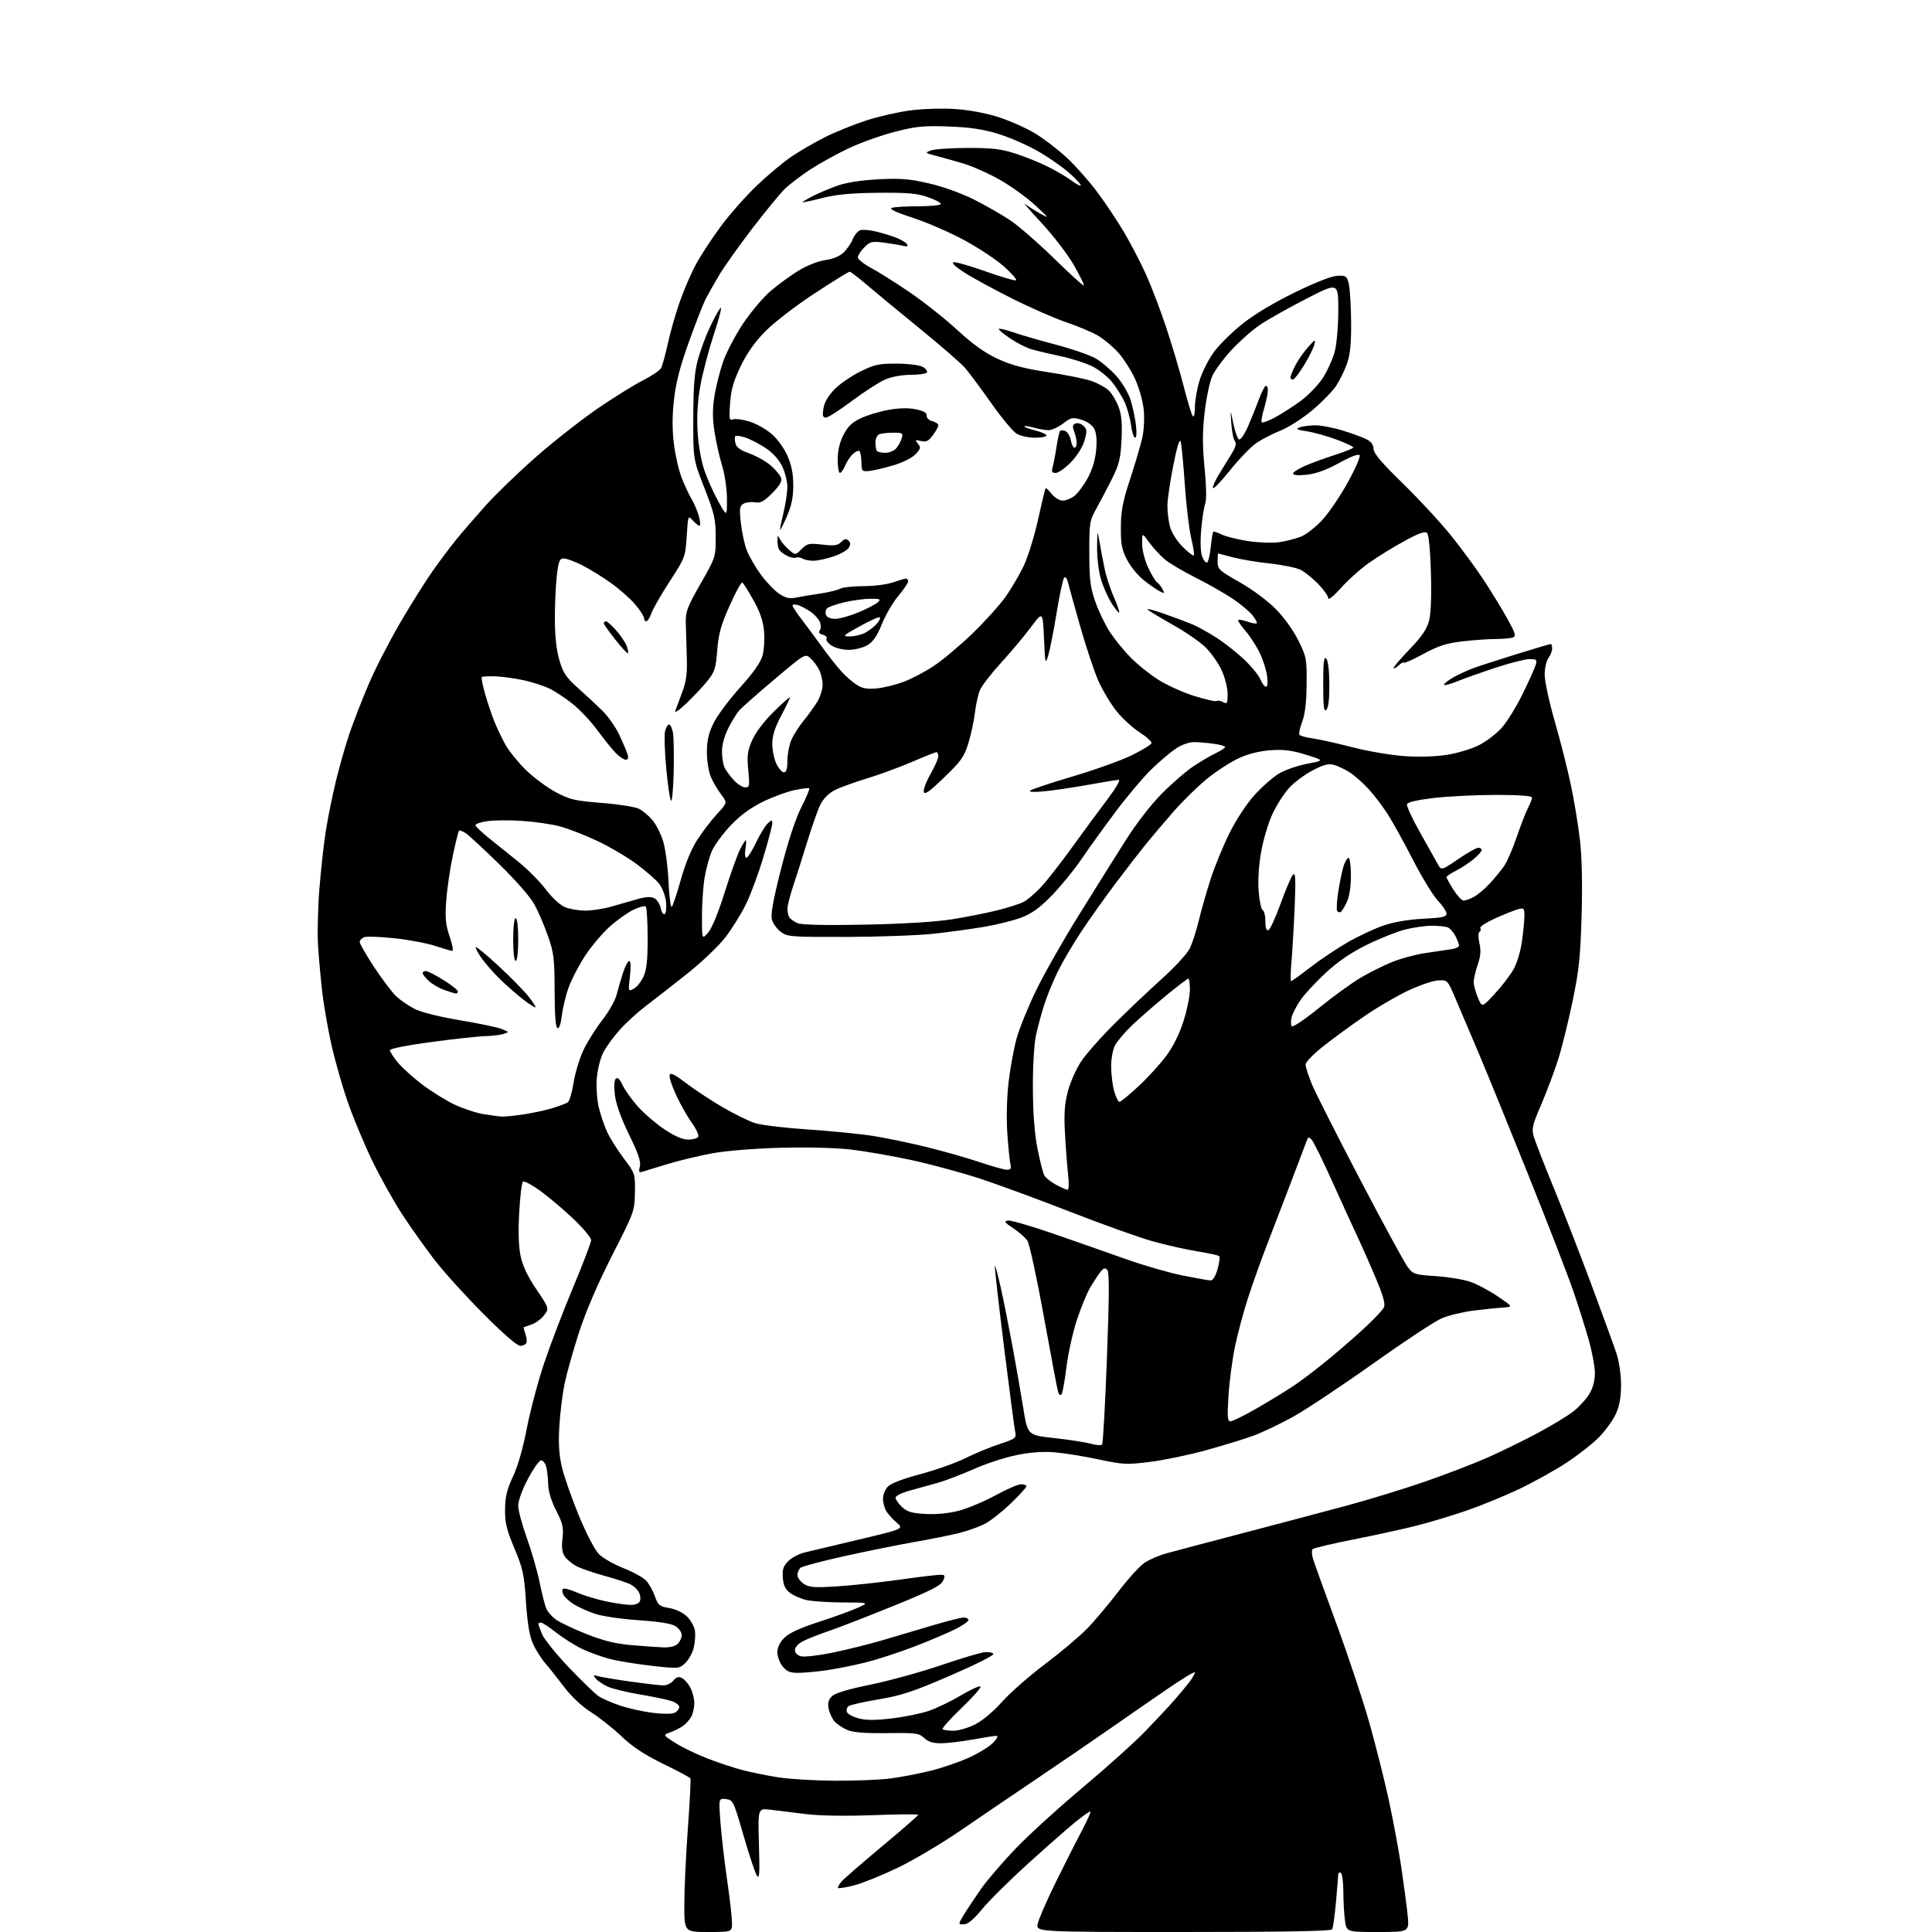 <?xml version="1.0" encoding="UTF-8" standalone="no"?>
<svg 
  version="1.1" 
  xmlns="http://www.w3.org/2000/svg" 
  xmlns:xlink="http://www.w3.org/1999/xlink" 
  xmlns:svg="http://www.w3.org/2000/svg"
  xmlns:rdf="http://www.w3.org/1999/02/22-rdf-syntax-ns#"
  xmlns:cc="http://creativecommons.org/ns#"
  xmlns:dc="http://purl.org/dc/elements/1.1/"
  viewBox="0 0 768 768"
  width="768"
  height="768"
>
<style>svg {background-color: white; }</style>"
<path stroke="none" fill="black" fill-rule="evenodd" d="M281.50,768.00C272.00,768.00 272.00,768.00 272.03,756.75C272.04,750.56 272.69,736.97 273.46,726.54C274.22,716.10 274.67,707.27 274.44,706.90C274.21,706.54 269.33,703.94 263.59,701.14C256.15,697.50 251.42,694.38 247.11,690.27C243.78,687.10 238.35,682.78 235.03,680.68C231.31,678.31 227.21,674.49 224.31,670.68C221.74,667.28 218.30,662.95 216.67,661.05C215.04,659.15 212.85,655.65 211.80,653.27C210.48,650.30 209.63,645.14 209.08,636.72C208.36,625.81 207.87,623.54 204.49,615.50C201.36,608.07 200.71,605.37 200.77,600.00C200.82,594.92 201.51,592.07 203.92,586.95C205.83,582.89 207.93,575.58 209.43,567.76C210.77,560.81 213.87,549.13 216.33,541.81C218.78,534.49 223.99,520.87 227.90,511.55C231.80,502.23 235.00,493.87 235.00,492.97C235.00,492.07 231.96,488.40 228.25,484.83C224.54,481.26 218.61,476.22 215.09,473.63C211.56,471.04 208.31,469.29 207.85,469.75C207.40,470.20 206.74,475.73 206.39,482.03C205.96,489.57 206.15,495.47 206.94,499.27C207.77,503.24 209.73,507.38 213.24,512.56C218.32,520.09 218.32,520.09 216.31,522.80C215.20,524.28 212.99,525.93 211.40,526.46C209.80,526.99 208.37,527.49 208.22,527.57C208.07,527.65 208.34,528.80 208.83,530.11C209.31,531.43 209.51,533.06 209.27,533.75C209.03,534.44 207.93,535.00 206.82,535.00C205.58,535.00 199.99,530.15 192.13,522.25C185.15,515.24 176.49,505.68 172.87,501.00C169.25,496.32 163.49,488.23 160.06,483.00C156.63,477.77 151.21,468.10 148.01,461.50C144.81,454.90 140.40,444.31 138.20,437.96C136.00,431.62 133.06,421.27 131.67,414.96C130.28,408.66 128.68,399.45 128.11,394.50C127.54,389.55 126.80,381.45 126.46,376.50C126.12,371.55 126.34,361.20 126.95,353.50C127.56,345.80 128.73,335.23 129.56,330.00C130.40,324.77 132.23,315.77 133.65,310.00C135.07,304.23 137.45,295.90 138.95,291.50C140.45,287.10 143.80,278.48 146.40,272.33C148.99,266.19 154.69,255.06 159.05,247.60C163.41,240.14 169.30,230.76 172.14,226.77C174.97,222.77 179.12,217.25 181.35,214.50C183.59,211.75 188.81,205.70 192.96,201.06C197.11,196.42 206.31,187.55 213.41,181.34C220.51,175.14 231.54,166.50 237.91,162.16C244.29,157.81 252.30,152.85 255.71,151.13C259.13,149.41 262.33,147.22 262.83,146.25C263.33,145.29 264.53,140.90 265.49,136.50C266.45,132.10 268.57,124.67 270.20,120.00C271.83,115.33 274.75,108.58 276.69,105.00C278.62,101.42 283.09,94.62 286.61,89.88C290.13,85.13 296.53,77.89 300.83,73.78C305.13,69.67 311.32,64.50 314.58,62.29C317.83,60.08 323.81,56.61 327.85,54.58C331.89,52.54 339.18,49.58 344.06,47.98C348.93,46.39 356.88,44.56 361.71,43.91C366.61,43.26 374.51,43.00 379.58,43.33C384.96,43.68 391.88,44.95 396.58,46.44C400.93,47.82 407.40,50.65 410.94,52.72C414.48,54.80 420.29,59.20 423.86,62.50C427.42,65.80 432.99,72.06 436.23,76.42C439.47,80.77 444.27,87.97 446.89,92.42C449.52,96.86 453.40,104.33 455.51,109.00C457.63,113.67 461.24,123.14 463.54,130.04C465.84,136.93 468.99,147.51 470.52,153.54C472.06,159.57 473.70,164.93 474.16,165.45C474.63,165.98 475.00,164.37 475.00,161.79C475.00,159.25 475.85,154.46 476.88,151.14C477.91,147.81 480.47,142.76 482.56,139.91C484.66,137.06 489.77,132.02 493.93,128.70C498.64,124.95 506.54,120.22 514.82,116.19C523.09,112.17 529.51,109.67 531.76,109.61C535.11,109.51 535.44,109.76 536.19,113.00C536.64,114.92 537.04,121.67 537.09,128.00C537.16,136.39 536.73,140.83 535.50,144.42C534.57,147.12 532.62,151.12 531.18,153.31C529.73,155.50 525.46,159.89 521.68,163.06C517.91,166.24 512.27,169.86 509.16,171.10C506.05,172.34 501.70,174.57 499.50,176.06C497.30,177.56 492.58,182.43 489.00,186.90C485.43,191.36 482.35,194.56 482.17,194.00C481.98,193.43 483.10,190.91 484.66,188.40C486.22,185.88 488.49,182.19 489.69,180.19C491.22,177.66 491.58,176.20 490.88,175.35C490.32,174.68 489.69,171.52 489.46,168.32C489.05,162.50 489.05,162.50 490.28,168.42C490.95,171.68 491.99,174.50 492.60,174.70C493.20,174.90 494.82,172.46 496.20,169.28C497.58,166.10 499.48,161.37 500.43,158.76C501.38,156.15 502.57,153.76 503.08,153.45C503.59,153.14 504.00,153.92 503.99,155.19C503.98,156.46 503.31,159.71 502.49,162.41C501.67,165.12 501.25,167.58 501.55,167.88C501.86,168.19 504.21,167.33 506.78,165.97C509.34,164.61 513.95,161.65 517.02,159.40C520.09,157.14 524.08,153.00 525.88,150.19C527.69,147.37 529.80,142.69 530.57,139.79C531.37,136.77 531.98,129.73 531.99,123.36C532.00,112.22 532.00,112.22 519.25,118.78C512.24,122.38 504.00,127.01 500.95,129.07C497.89,131.12 492.76,135.65 489.54,139.13C486.32,142.61 482.86,147.32 481.85,149.60C480.85,151.87 479.50,158.36 478.85,164.00C477.97,171.79 477.97,177.10 478.84,186.06C479.57,193.45 479.66,198.78 479.08,200.29C478.58,201.61 477.86,206.25 477.49,210.60C477.07,215.54 477.23,219.55 477.91,221.31C478.51,222.86 479.38,223.88 479.86,223.59C480.33,223.30 480.98,220.52 481.30,217.42C481.62,214.33 482.06,211.61 482.28,211.39C482.50,211.17 483.99,211.65 485.60,212.45C487.21,213.25 491.86,214.43 495.94,215.06C500.02,215.69 505.57,215.92 508.28,215.56C510.98,215.20 514.95,214.20 517.10,213.34C519.24,212.49 523.13,209.44 525.75,206.57C528.36,203.69 532.89,197.00 535.82,191.68C538.74,186.37 540.84,181.55 540.48,180.97C540.07,180.31 537.03,181.45 532.31,184.04C527.16,186.86 523.09,188.34 519.40,188.72C516.04,189.07 514.00,188.90 514.00,188.26C514.00,187.70 516.21,186.30 518.91,185.13C521.61,183.97 527.00,182.00 530.89,180.76C534.78,179.52 537.97,178.21 537.98,177.87C537.99,177.52 534.93,176.09 531.18,174.70C527.43,173.31 522.15,171.84 519.44,171.44C515.61,170.87 514.96,170.52 516.50,169.92C517.60,169.49 520.37,169.11 522.64,169.07C524.92,169.03 529.87,169.95 533.64,171.11C537.42,172.27 541.74,173.86 543.25,174.64C545.09,175.58 546.00,176.84 546.00,178.44C546.00,180.17 549.20,183.94 557.64,192.16C564.04,198.40 572.74,207.82 576.97,213.09C581.20,218.36 587.13,226.46 590.15,231.09C593.17,235.72 597.29,242.49 599.31,246.15C602.40,251.74 602.73,252.89 601.41,253.40C600.54,253.73 597.51,254.00 594.67,254.01C591.83,254.01 585.88,254.43 581.45,254.94C574.97,255.69 571.90,256.67 565.70,260.02C561.47,262.30 558.00,263.84 558.00,263.43C558.00,263.02 557.10,263.50 556.00,264.50C554.90,265.50 554.00,265.94 554.00,265.49C554.00,265.03 556.88,261.67 560.41,258.02C565.06,253.21 567.15,250.16 568.02,246.94C568.81,244.04 569.08,237.37 568.81,227.75C568.56,218.79 567.96,212.56 567.28,211.88C566.46,211.06 564.09,211.90 558.33,215.04C554.03,217.39 547.73,221.25 544.35,223.64C540.96,226.02 535.90,230.54 533.10,233.68C530.20,236.93 528.00,238.72 528.00,237.82C528.00,236.95 526.22,234.41 524.05,232.17C521.88,229.94 518.75,227.41 517.10,226.55C515.44,225.69 509.91,224.55 504.79,224.00C499.68,223.46 493.02,222.34 490.00,221.52C486.98,220.70 484.39,220.02 484.25,220.01C484.11,220.01 484.01,221.46 484.03,223.25C484.05,226.28 484.64,226.83 492.78,231.44C497.83,234.30 503.88,238.79 507.15,242.11C510.47,245.48 514.18,250.66 516.15,254.65C519.34,261.13 519.50,261.97 519.40,271.98C519.34,279.10 518.77,283.91 517.66,286.86C516.75,289.25 516.25,291.59 516.53,292.05C516.81,292.51 519.17,293.17 521.77,293.52C524.37,293.88 531.45,295.45 537.50,297.02C543.55,298.58 552.77,300.17 558.00,300.55C563.76,300.97 570.45,300.78 575.00,300.09C579.12,299.46 584.91,297.73 587.86,296.25C590.80,294.77 594.94,291.60 597.05,289.21C599.16,286.81 602.90,280.72 605.36,275.67C607.83,270.63 610.13,265.49 610.49,264.25C611.06,262.26 610.77,262.00 608.04,262.00C606.34,262.00 600.34,263.51 594.72,265.36C589.10,267.21 582.14,269.68 579.25,270.85C576.36,272.02 574.00,272.61 574.00,272.17C574.00,271.73 575.76,270.38 577.91,269.17C580.05,267.97 583.77,266.28 586.16,265.42C588.55,264.56 596.22,262.09 603.20,259.93C610.19,257.77 616.15,256.00 616.45,256.00C616.75,256.00 617.00,256.81 617.00,257.81C617.00,258.80 616.34,260.49 615.53,261.56C614.72,262.63 614.05,265.58 614.03,268.13C614.01,270.68 615.80,279.00 618.01,286.63C620.21,294.26 623.11,305.68 624.44,312.00C625.77,318.32 627.40,328.21 628.06,333.97C628.83,340.64 629.06,351.54 628.71,363.97C628.24,380.42 627.67,385.80 625.11,398.09C623.43,406.12 620.87,416.47 619.41,421.09C617.95,425.72 614.94,433.74 612.72,438.92C609.10,447.36 608.79,448.71 609.73,451.92C610.31,453.89 613.92,463.15 617.76,472.50C621.60,481.85 628.34,499.18 632.74,511.00C637.14,522.83 641.56,534.98 642.57,538.00C643.63,541.22 644.39,546.40 644.39,550.50C644.39,555.39 643.77,558.86 642.35,562.00C641.24,564.48 638.24,568.64 635.70,571.24C633.16,573.85 627.24,578.49 622.55,581.55C617.86,584.61 609.40,589.31 603.76,591.98C598.12,594.66 588.81,598.47 583.08,600.45C577.35,602.43 568.35,605.14 563.08,606.48C557.81,607.81 546.54,610.28 538.04,611.96C529.54,613.64 522.23,615.37 521.80,615.80C521.37,616.23 521.42,617.91 521.91,619.54C522.40,621.17 526.67,633.04 531.41,645.93C536.14,658.81 542.04,676.59 544.51,685.43C546.98,694.27 550.38,707.80 552.06,715.50C553.74,723.20 555.95,735.12 556.99,742.00C558.02,748.88 559.18,757.54 559.55,761.25C560.23,768.00 560.23,768.00 547.75,768.00C535.27,768.00 535.27,768.00 534.64,763.36C534.29,760.81 534.00,755.66 534.00,751.92C534.00,748.18 533.55,744.84 533.00,744.50C532.45,744.16 531.98,744.47 531.96,745.19C531.94,745.91 531.54,750.86 531.06,756.19C530.59,761.51 529.90,766.35 529.54,766.94C529.09,767.67 510.64,768.00 470.36,768.00C411.84,768.00 411.84,768.00 412.50,764.75C412.86,762.96 416.03,755.65 419.55,748.50C423.06,741.35 427.72,732.14 429.91,728.02C432.09,723.91 433.69,720.36 433.47,720.13C433.24,719.90 430.45,721.85 427.27,724.45C424.10,727.05 415.65,734.48 408.50,740.96C401.35,747.43 393.25,755.47 390.50,758.81C387.06,763.00 384.77,764.91 383.17,764.95C380.84,765.00 380.84,765.00 383.08,761.25C384.32,759.19 387.38,754.58 389.88,751.00C392.38,747.42 398.72,740.05 403.96,734.60C409.21,729.16 421.15,718.30 430.50,710.47C439.85,702.64 450.93,692.69 455.11,688.36C459.30,684.04 464.50,678.48 466.67,676.00C468.84,673.52 471.60,670.20 472.81,668.62C474.01,667.03 475.00,665.32 475.00,664.81C475.00,664.31 470.16,667.21 464.25,671.26C458.34,675.30 448.10,682.38 441.50,686.99C434.90,691.60 421.85,700.52 412.50,706.83C403.15,713.13 389.34,722.51 381.80,727.68C374.27,732.84 363.02,739.51 356.80,742.49C350.59,745.47 342.83,748.60 339.57,749.45C336.32,750.29 333.43,750.76 333.16,750.50C332.90,750.23 333.54,749.05 334.59,747.87C335.64,746.69 342.91,740.38 350.75,733.85C358.59,727.31 365.00,721.72 365.00,721.42C365.00,721.12 357.01,721.17 347.25,721.55C336.32,721.96 326.04,721.81 320.50,721.14C315.55,720.55 309.20,719.77 306.38,719.41C301.26,718.75 301.26,718.75 301.69,733.13C302.04,745.02 301.89,747.15 300.84,745.50C300.14,744.40 297.75,737.20 295.52,729.50C291.59,715.91 291.39,715.49 288.58,715.17C285.69,714.84 285.69,714.84 286.37,724.17C286.74,729.30 287.92,739.58 289.00,747.00C290.08,754.42 290.97,762.19 290.98,764.25C291.00,768.00 291.00,768.00 281.50,768.00zM332.00,707.87C339.98,707.91 349.88,707.50 354.00,706.97C358.12,706.43 365.32,705.05 370.00,703.89C374.68,702.73 381.65,700.32 385.50,698.54C389.35,696.75 393.59,694.10 394.92,692.64C396.57,690.85 396.89,690.01 395.92,690.03C395.14,690.05 390.90,690.72 386.50,691.52C382.10,692.31 376.50,692.97 374.06,692.98C370.91,692.99 368.98,692.39 367.38,690.89C365.32,688.95 364.10,688.79 352.65,688.94C343.84,689.05 339.19,688.68 336.84,687.69C335.00,686.91 332.72,685.40 331.76,684.32C330.81,683.25 329.75,680.98 329.41,679.29C328.95,677.02 329.29,675.71 330.68,674.32C331.95,673.05 336.96,671.53 346.04,669.67C353.44,668.15 366.02,664.68 374.00,661.97C381.98,659.25 389.85,656.91 391.50,656.76C393.15,656.62 394.67,656.95 394.88,657.50C395.10,658.05 387.36,661.92 377.69,666.10C363.04,672.44 358.31,674.01 349.30,675.51C343.36,676.51 337.96,677.73 337.31,678.23C336.65,678.73 336.36,679.78 336.66,680.56C336.96,681.34 339.04,682.47 341.29,683.08C344.24,683.87 347.91,683.88 354.49,683.10C359.50,682.51 366.15,681.15 369.27,680.08C372.38,679.01 378.11,676.24 382.00,673.93C385.88,671.62 389.37,670.04 389.75,670.42C390.13,670.80 386.76,674.63 382.26,678.93C377.76,683.23 374.37,687.03 374.71,687.38C375.05,687.72 376.97,688.00 378.97,688.00C380.97,688.00 384.83,686.88 387.55,685.52C390.51,684.04 394.85,680.40 398.34,676.49C401.55,672.89 409.20,666.17 415.34,661.56C421.48,656.95 428.96,650.66 431.96,647.59C434.97,644.52 440.59,637.86 444.46,632.79C448.33,627.72 453.05,622.53 454.94,621.26C456.83,619.99 460.65,618.32 463.44,617.55C466.22,616.78 479.98,613.13 494.00,609.46C508.02,605.78 526.70,600.83 535.50,598.46C544.30,596.08 558.25,591.81 566.50,588.95C574.75,586.09 585.99,581.77 591.47,579.34C596.95,576.91 605.97,572.49 611.51,569.52C617.05,566.55 623.36,562.71 625.54,560.98C627.72,559.26 630.51,556.20 631.74,554.17C633.22,551.77 633.99,548.90 633.99,545.86C634.00,543.31 632.86,537.24 631.47,532.36C630.08,527.49 627.32,518.77 625.34,513.00C623.37,507.23 615.34,486.52 607.51,467.00C599.68,447.48 590.78,425.65 587.74,418.50C584.70,411.35 580.68,401.90 578.81,397.50C575.42,389.50 575.42,389.50 571.66,389.73C569.59,389.85 564.21,391.69 559.70,393.82C555.19,395.95 547.53,400.41 542.69,403.73C537.84,407.04 530.53,412.38 526.44,415.58C522.03,419.04 519.00,422.15 519.00,423.23C519.00,424.24 520.18,427.85 521.61,431.26C523.05,434.68 531.65,451.65 540.72,468.98C549.79,486.32 558.26,501.89 559.54,503.60C561.76,506.55 562.28,506.72 570.68,507.27C575.53,507.59 581.70,508.59 584.39,509.51C587.08,510.42 592.03,513.05 595.39,515.34C601.50,519.50 601.50,519.50 597.50,519.76C595.30,519.90 590.00,520.45 585.73,520.99C581.45,521.52 575.74,522.92 573.03,524.08C570.32,525.25 558.07,533.34 545.80,542.06C533.54,550.78 519.29,560.25 514.15,563.12C509.01,565.98 501.81,569.41 498.15,570.74C494.49,572.08 486.00,574.68 479.28,576.53C472.55,578.38 462.58,580.45 457.12,581.13C447.90,582.28 446.42,582.21 436.71,580.14C430.95,578.91 423.12,577.64 419.31,577.32C414.65,576.93 409.66,577.29 404.07,578.43C399.50,579.35 391.88,581.84 387.13,583.96C382.38,586.08 376.02,588.52 373.00,589.38C369.98,590.25 364.91,591.66 361.75,592.51C358.50,593.38 356.00,594.62 356.00,595.35C356.00,596.07 357.15,597.73 358.55,599.05C360.60,600.97 362.42,601.52 367.87,601.82C372.09,602.06 377.06,601.59 381.03,600.57C384.54,599.67 391.11,596.92 395.61,594.47C400.12,592.01 404.75,590.00 405.90,590.00C407.06,590.00 408.00,590.38 408.00,590.84C408.00,591.30 405.18,594.39 401.73,597.70C398.28,601.02 393.64,604.65 391.42,605.79C389.20,606.92 384.71,608.53 381.44,609.36C378.17,610.19 370.10,611.81 363.50,612.97C356.90,614.13 344.30,616.67 335.50,618.63C326.70,620.58 318.94,622.64 318.25,623.21C317.56,623.78 317.00,625.08 317.00,626.10C317.00,627.12 318.15,628.70 319.54,629.62C321.71,631.04 323.71,631.19 332.79,630.60C338.68,630.23 349.79,629.04 357.47,627.96C365.16,626.88 372.46,626.00 373.70,626.00C375.72,626.00 375.84,626.25 374.86,628.41C373.99,630.32 369.89,632.39 355.13,638.39C344.88,642.55 333.32,647.04 329.44,648.35C325.56,649.67 320.95,651.49 319.19,652.40C317.33,653.36 316.00,654.83 316.00,655.92C316.00,657.07 316.95,658.02 318.48,658.41C319.85,658.75 325.59,658.07 331.23,656.90C336.88,655.74 345.89,653.48 351.25,651.89C356.61,650.30 365.56,647.65 371.13,646.00C376.70,644.35 382.10,643.00 383.13,643.00C384.16,643.00 385.00,643.44 385.00,643.98C385.00,644.52 382.67,646.15 379.82,647.59C376.98,649.03 369.66,652.14 363.57,654.49C357.48,656.84 348.68,659.71 344.00,660.86C339.32,662.02 332.35,663.42 328.50,663.97C324.65,664.51 319.62,664.97 317.32,664.98C313.99,665.00 312.73,664.47 311.07,662.37C309.93,660.92 309.00,658.41 309.00,656.79C309.00,654.90 310.00,652.85 311.78,651.06C313.69,649.16 318.03,647.15 325.53,644.72C331.57,642.76 338.52,640.24 341.00,639.10C345.50,637.04 345.50,637.04 335.00,637.00C329.23,636.97 322.73,636.54 320.58,636.04C318.42,635.54 315.49,634.27 314.08,633.22C312.16,631.79 311.42,630.23 311.19,627.16C310.95,623.86 311.38,622.53 313.33,620.58C314.67,619.24 317.51,617.71 319.64,617.18C321.76,616.66 331.57,614.32 341.44,611.99C359.37,607.75 359.37,607.75 356.29,605.13C354.59,603.68 352.71,601.52 352.10,600.32C351.50,599.11 351.00,597.03 351.00,595.68C351.00,594.33 351.79,592.28 352.75,591.14C353.92,589.75 358.25,588.05 365.78,586.02C371.99,584.36 380.09,581.48 383.78,579.64C387.48,577.79 393.56,575.27 397.31,574.04C403.77,571.91 404.09,571.66 403.55,569.15C403.24,567.69 401.22,552.33 399.06,535.01C396.90,517.70 395.29,503.37 395.48,503.19C395.67,503.00 396.75,507.04 397.89,512.17C399.03,517.30 401.12,527.80 402.54,535.50C403.96,543.20 405.88,554.22 406.81,560.00C408.50,570.50 408.50,570.50 419.10,571.66C424.92,572.30 431.43,573.30 433.57,573.89C435.70,574.48 437.74,574.63 438.10,574.23C438.47,573.83 439.33,558.29 440.03,539.69C440.97,514.42 441.00,505.60 440.15,504.75C439.29,503.89 438.62,504.10 437.49,505.55C436.65,506.62 434.87,509.30 433.54,511.50C432.21,513.70 429.78,519.55 428.14,524.50C426.50,529.45 424.60,538.00 423.92,543.50C423.25,549.00 422.36,553.88 421.95,554.35C421.54,554.82 420.94,554.37 420.62,553.35C420.30,552.33 417.76,538.90 414.97,523.50C412.19,508.11 409.24,494.49 408.43,493.25C407.62,492.01 405.08,489.76 402.79,488.25C399.27,485.93 398.94,485.45 400.70,485.19C401.85,485.03 409.92,487.36 418.64,490.38C427.36,493.40 440.25,497.92 447.28,500.42C454.31,502.93 464.51,505.88 469.94,506.99C475.37,508.09 480.47,509.00 481.28,509.00C482.16,509.00 483.24,507.20 484.01,504.47C484.71,501.98 485.00,499.67 484.67,499.34C484.34,499.01 480.44,498.15 476.00,497.44C471.56,496.73 463.56,494.93 458.22,493.43C452.87,491.94 438.15,486.68 425.50,481.74C412.85,476.80 396.61,470.83 389.41,468.47C382.20,466.12 370.05,462.83 362.41,461.17C354.76,459.51 343.87,457.62 338.21,456.96C332.07,456.26 320.76,455.97 310.21,456.26C299.84,456.54 288.60,457.46 283.09,458.47C277.92,459.43 270.05,461.31 265.59,462.66C261.14,464.01 256.65,465.39 255.60,465.71C253.98,466.22 253.80,465.94 254.35,463.72C254.84,461.79 253.76,458.59 250.07,451.05C246.92,444.61 244.89,438.95 244.44,435.41C244.02,431.98 244.15,429.45 244.78,428.82C245.48,428.12 246.35,428.94 247.54,431.44C248.49,433.44 251.25,437.29 253.68,439.99C256.11,442.69 260.82,446.72 264.16,448.95C268.22,451.66 271.33,453.00 273.55,453.00C275.38,453.00 277.18,452.51 277.55,451.92C277.92,451.32 276.81,448.86 275.08,446.46C273.35,444.05 270.56,439.15 268.89,435.57C267.21,431.99 265.99,428.34 266.17,427.45C266.43,426.20 267.96,426.94 273.00,430.75C276.57,433.46 283.16,437.78 287.64,440.36C292.11,442.94 297.74,445.68 300.14,446.46C302.54,447.24 312.06,448.38 321.30,448.99C330.54,449.61 342.24,450.78 347.30,451.59C352.36,452.40 361.90,454.39 368.50,456.01C375.10,457.63 384.52,460.31 389.44,461.98C394.35,463.64 399.24,465.00 400.30,465.00C401.79,465.00 402.09,464.49 401.66,462.75C401.36,461.51 400.80,455.98 400.42,450.45C400.02,444.43 400.22,436.33 400.92,430.24C401.57,424.66 403.01,416.80 404.11,412.79C405.22,408.78 408.75,400.10 411.96,393.50C415.17,386.90 422.85,373.40 429.02,363.50C435.18,353.60 443.44,340.41 447.37,334.20C451.62,327.46 457.46,319.91 461.82,315.50C465.85,311.43 471.49,306.54 474.37,304.63C477.25,302.72 481.27,300.36 483.30,299.39C485.34,298.42 487.00,297.32 487.00,296.95C487.00,296.58 484.91,295.99 482.36,295.64C479.81,295.29 476.27,295.00 474.50,295.00C472.70,295.00 469.56,296.14 467.39,297.59C465.25,299.02 460.88,302.73 457.69,305.84C454.49,308.95 448.15,316.45 443.61,322.50C439.06,328.55 432.91,337.09 429.92,341.48C426.94,345.87 421.57,352.44 418.00,356.08C413.13,361.04 410.08,363.23 405.83,364.81C402.72,365.96 396.19,367.59 391.33,368.41C386.48,369.24 377.55,370.47 371.50,371.14C365.45,371.82 349.85,372.40 336.83,372.44C314.40,372.50 313.01,372.39 310.38,370.43C308.86,369.30 307.27,367.09 306.85,365.53C306.31,363.50 307.34,357.77 310.46,345.48C313.25,334.53 316.16,325.64 318.48,321.03C320.49,317.05 321.94,313.61 321.71,313.38C321.48,313.15 318.86,313.46 315.90,314.07C312.93,314.68 307.27,316.75 303.32,318.67C298.44,321.05 294.35,324.05 290.53,328.05C287.44,331.29 284.06,335.87 283.02,338.23C281.98,340.58 280.65,345.43 280.07,349.01C279.49,352.58 279.03,359.55 279.04,364.50C279.06,373.50 279.06,373.50 281.49,370.74C282.96,369.07 285.56,362.76 288.07,354.74C290.36,347.46 293.09,339.81 294.14,337.75C295.18,335.69 296.23,334.00 296.46,334.00C296.69,334.00 296.62,335.57 296.31,337.50C295.99,339.44 296.16,341.00 296.69,341.00C297.21,341.00 298.93,338.29 300.51,334.98C302.09,331.67 304.20,328.22 305.19,327.32C306.83,325.84 307.00,325.84 307.00,327.29C307.00,328.17 305.41,334.20 303.47,340.69C301.53,347.19 298.39,355.65 296.50,359.50C294.61,363.35 290.91,369.29 288.28,372.69C285.65,376.10 278.77,382.63 273.00,387.20C267.23,391.77 259.89,397.50 256.70,399.92C253.50,402.34 248.85,406.59 246.37,409.36C243.88,412.13 240.92,416.21 239.79,418.42C238.66,420.63 237.51,425.21 237.24,428.60C236.97,431.99 237.31,437.18 238.01,440.13C238.71,443.09 240.21,447.52 241.36,449.99C242.51,452.47 245.49,457.19 247.97,460.49C252.45,466.43 252.50,466.59 252.39,474.00C252.28,481.38 252.14,481.78 243.36,499.00C237.65,510.21 232.93,521.17 230.22,529.50C227.89,536.65 225.30,545.88 224.45,550.00C223.60,554.12 222.65,561.77 222.34,567.00C221.94,573.89 222.22,578.36 223.38,583.26C224.26,586.97 227.27,595.60 230.08,602.42C233.01,609.53 236.40,616.06 238.04,617.73C239.60,619.33 243.99,621.86 247.80,623.35C251.60,624.84 255.67,627.08 256.84,628.33C258.01,629.57 259.58,632.36 260.33,634.53C261.56,638.09 262.12,638.55 266.02,639.22C268.56,639.65 271.47,641.03 273.07,642.57C274.57,644.01 276.00,646.57 276.25,648.26C276.50,649.95 276.27,653.02 275.75,655.09C275.23,657.15 273.71,659.87 272.37,661.12C269.98,663.36 269.80,663.38 259.19,662.20C253.27,661.54 245.75,660.31 242.46,659.47C239.18,658.63 234.13,656.79 231.24,655.39C228.35,653.99 223.75,651.08 221.02,648.92C218.29,646.77 215.60,645.00 215.03,645.00C214.46,645.00 214.00,645.24 214.00,645.53C214.00,645.82 214.68,647.68 215.50,649.66C216.33,651.63 221.13,657.58 226.17,662.87C231.21,668.17 236.50,673.28 237.92,674.24C239.34,675.20 243.22,676.90 246.55,678.01C249.88,679.12 255.73,680.42 259.55,680.89C263.63,681.39 267.22,681.37 268.25,680.84C269.21,680.34 270.00,679.31 270.00,678.54C270.00,677.78 268.54,676.69 266.75,676.13C264.96,675.57 259.27,674.39 254.09,673.53C248.92,672.66 243.21,671.24 241.39,670.38C239.58,669.52 237.51,668.10 236.80,667.23C235.66,665.85 235.81,665.74 238.00,666.36C239.38,666.74 245.22,667.71 251.00,668.51C256.77,669.31 262.52,669.97 263.76,669.98C265.00,669.99 266.77,669.13 267.68,668.06C268.94,666.59 269.79,666.35 271.16,667.09C272.16,667.62 273.66,669.37 274.49,670.98C275.32,672.59 276.00,675.30 276.00,677.02C276.00,678.73 275.48,681.11 274.84,682.32C274.20,683.52 272.76,685.17 271.63,686.00C270.50,686.83 268.21,687.99 266.54,688.60C263.50,689.70 263.50,689.70 268.46,692.86C271.18,694.59 276.95,697.38 281.27,699.04C285.59,700.71 291.91,702.80 295.31,703.68C298.72,704.56 305.10,705.85 309.50,706.54C313.90,707.23 324.02,707.83 332.00,707.87zM263.68,654.86C266.30,654.95 268.44,654.41 269.43,653.43C270.29,652.56 271.00,651.00 271.00,649.95C271.00,648.90 269.92,647.34 268.60,646.47C266.97,645.41 262.20,644.63 253.85,644.06C247.03,643.60 239.26,642.46 236.50,641.51C233.75,640.57 230.03,638.90 228.24,637.81C226.44,636.72 224.53,634.99 223.98,633.97C223.41,632.90 223.37,631.89 223.89,631.57C224.38,631.26 226.87,631.94 229.41,633.07C231.96,634.19 237.07,635.76 240.77,636.54C244.47,637.32 248.91,637.97 250.64,637.98C252.59,637.99 254.02,637.40 254.39,636.43C254.72,635.56 254.53,634.00 253.97,632.95C253.41,631.90 251.96,630.51 250.75,629.87C249.54,629.22 244.90,627.68 240.44,626.46C235.99,625.23 230.94,623.50 229.23,622.62C227.52,621.73 225.43,620.02 224.58,618.80C223.45,617.20 223.18,615.22 223.60,611.55C224.09,607.23 223.73,605.64 221.10,600.50C219.13,596.66 217.98,592.88 217.91,590.00C217.85,587.52 217.49,584.38 217.11,583.00C216.72,581.62 215.82,580.50 215.09,580.50C214.37,580.50 212.03,583.80 209.89,587.83C207.59,592.16 206.00,596.54 206.00,598.53C206.00,600.38 207.53,606.13 209.40,611.31C211.28,616.48 213.57,624.46 214.51,629.03C215.44,633.61 216.66,638.35 217.21,639.57C217.77,640.79 219.42,642.67 220.88,643.75C222.33,644.83 227.73,647.39 232.86,649.45C239.74,652.20 244.48,653.38 250.85,653.95C255.61,654.37 261.38,654.78 263.68,654.86zM489.14,565.00C489.93,565.00 494.62,562.69 499.54,559.87C504.47,557.04 511.20,552.92 514.50,550.71C517.80,548.50 524.55,543.31 529.50,539.18C534.45,535.05 540.90,529.38 543.82,526.58C546.75,523.79 549.57,520.73 550.09,519.79C550.77,518.55 550.03,515.67 547.40,509.29C545.40,504.46 541.98,496.68 539.80,492.00C537.61,487.32 532.89,476.98 529.29,469.00C525.70,461.02 522.15,453.86 521.42,453.07C520.26,451.84 519.98,451.91 519.40,453.57C519.03,454.63 516.05,462.48 512.79,471.00C509.53,479.52 505.13,491.00 503.01,496.50C500.90,502.00 497.75,510.89 496.01,516.26C494.27,521.63 491.99,530.18 490.93,535.26C489.87,540.34 488.71,549.11 488.35,554.75C487.81,563.31 487.94,565.00 489.14,565.00zM424.39,472.96C424.88,472.98 424.99,470.44 424.62,467.25C424.26,464.09 423.69,456.77 423.37,451.00C422.91,442.89 423.15,439.02 424.45,434.00C425.37,430.43 427.72,425.07 429.67,422.11C431.61,419.14 437.55,412.39 442.86,407.11C448.17,401.82 456.69,393.74 461.79,389.15C466.89,384.55 471.89,379.15 472.89,377.15C473.90,375.14 475.53,370.12 476.52,366.00C477.51,361.88 479.62,354.45 481.22,349.50C482.82,344.55 486.18,336.35 488.70,331.27C491.41,325.79 495.49,319.59 498.73,316.00C501.74,312.69 506.14,308.83 508.52,307.44C510.90,306.04 515.91,304.32 519.67,303.60C526.50,302.30 526.50,302.30 519.15,300.02C513.47,298.26 510.27,297.85 505.06,298.23C500.72,298.54 496.23,299.66 492.49,301.37C489.29,302.84 483.62,306.50 479.90,309.51C476.17,312.53 470.05,318.52 466.31,322.83C462.56,327.14 457.70,332.88 455.50,335.57C453.30,338.27 447.93,345.21 443.58,350.99C439.22,356.77 432.98,365.55 429.71,370.50C426.44,375.45 422.28,382.53 420.47,386.24C418.65,389.95 416.26,395.80 415.15,399.24C414.04,402.68 412.54,408.20 411.83,411.50C411.07,415.01 410.55,423.72 410.59,432.50C410.63,442.47 411.23,450.50 412.39,456.44C413.35,461.36 414.57,466.20 415.10,467.19C415.63,468.17 417.74,469.87 419.78,470.95C421.83,472.03 423.90,472.93 424.39,472.96zM199.50,443.86C200.60,443.92 204.43,443.53 208.00,443.01C211.57,442.49 216.75,441.37 219.50,440.53C222.25,439.69 225.04,438.66 225.69,438.23C226.35,437.80 227.38,434.31 227.99,430.48C228.59,426.64 230.35,420.80 231.90,417.50C233.45,414.20 236.81,408.83 239.37,405.56C241.93,402.29 244.50,397.79 245.07,395.56C245.64,393.33 246.80,389.36 247.64,386.75C248.47,384.14 249.60,382.00 250.13,382.00C250.73,382.00 250.83,384.36 250.41,388.11C249.72,394.20 249.72,394.22 251.94,393.03C253.17,392.38 254.91,390.19 255.82,388.17C257.05,385.42 257.47,381.55 257.45,372.80C257.44,366.37 257.10,360.77 256.70,360.36C256.29,359.96 254.05,360.55 251.73,361.68C249.40,362.81 245.15,365.85 242.29,368.43C239.42,371.01 235.09,376.13 232.67,379.81C230.25,383.49 227.31,389.10 226.14,392.27C224.97,395.44 223.72,400.52 223.36,403.56C222.97,406.92 222.28,408.93 221.61,408.70C220.87,408.45 220.49,403.54 220.47,393.91C220.43,380.96 220.16,378.74 217.80,372.00C216.35,367.88 213.93,362.25 212.43,359.50C210.88,356.65 204.92,349.83 198.60,343.66C192.49,337.70 186.47,332.13 185.22,331.27C183.96,330.42 182.73,329.94 182.47,330.19C182.22,330.45 181.11,334.90 180.01,340.08C178.90,345.26 177.72,353.32 177.39,358.00C176.88,364.96 177.13,367.54 178.73,372.25C179.81,375.41 180.30,378.00 179.81,378.00C179.33,378.00 176.36,377.13 173.22,376.08C170.07,375.02 162.87,373.64 157.21,373.02C151.55,372.40 146.04,372.17 144.96,372.51C143.88,372.85 143.00,373.73 143.00,374.46C143.00,375.19 145.64,379.77 148.86,384.64C152.09,389.51 156.03,394.70 157.61,396.16C159.20,397.62 162.44,399.82 164.80,401.04C167.40,402.38 174.55,404.17 182.80,405.55C190.34,406.81 197.85,408.39 199.50,409.06C202.50,410.28 202.50,410.28 200.00,411.04C198.62,411.46 195.47,411.83 193.00,411.87C190.53,411.91 180.96,412.95 171.75,414.18C161.93,415.49 155.00,416.85 155.00,417.48C155.00,418.06 156.40,420.25 158.12,422.33C159.84,424.41 164.21,428.36 167.84,431.11C171.47,433.86 177.21,437.43 180.59,439.04C183.98,440.66 189.16,442.38 192.12,442.87C195.08,443.36 198.40,443.81 199.50,443.86zM445.00,438.00C445.51,438.00 448.94,435.19 452.63,431.75C456.32,428.31 461.28,422.87 463.65,419.66C466.39,415.96 468.89,410.91 470.48,405.86C471.87,401.48 473.00,395.89 473.00,393.45C473.00,391.00 472.73,389.00 472.40,389.00C472.06,389.00 468.13,392.00 463.65,395.67C459.17,399.34 453.10,404.63 450.17,407.42C447.24,410.22 444.13,413.85 443.26,415.50C442.36,417.21 441.69,420.86 441.70,424.00C441.71,427.02 442.25,431.41 442.90,433.75C443.55,436.09 444.49,438.00 445.00,438.00zM524.36,400.63C530.01,396.06 537.48,390.64 540.95,388.61C544.42,386.58 550.01,383.79 553.38,382.42C556.75,381.04 562.65,379.45 566.50,378.87C570.35,378.29 574.96,377.61 576.75,377.36C578.54,377.11 580.00,376.46 580.00,375.91C580.00,375.35 579.34,373.63 578.54,372.07C577.73,370.52 576.35,368.96 575.46,368.62C574.56,368.28 571.72,368.00 569.13,368.00C566.54,368.00 561.74,368.69 558.46,369.53C555.18,370.37 548.36,373.10 543.29,375.60C536.98,378.72 531.86,382.21 527.00,386.71C523.10,390.32 518.61,395.17 517.01,397.48C515.42,399.80 513.82,402.86 513.46,404.29C513.10,405.72 513.10,407.35 513.45,407.92C513.82,408.52 518.47,405.41 524.36,400.63zM212.87,400.43C212.67,400.62 210.47,399.22 208.00,397.33C205.53,395.43 201.35,391.77 198.71,389.19C196.08,386.61 192.75,382.81 191.32,380.73C189.88,378.66 188.91,376.76 189.16,376.51C189.41,376.25 193.50,379.64 198.24,384.04C202.98,388.43 208.29,393.84 210.05,396.06C211.80,398.28 213.07,400.25 212.87,400.43zM594.07,395.18C596.78,392.26 600.11,387.96 601.47,385.64C602.91,383.18 604.37,378.49 604.96,374.45C605.51,370.63 605.97,365.99 605.98,364.14C606.00,361.10 605.78,360.84 603.62,361.38C602.30,361.71 598.22,363.33 594.55,364.98C590.87,366.63 588.13,368.40 588.45,368.92C588.77,369.44 588.62,370.12 588.12,370.43C587.58,370.76 587.57,372.59 588.10,374.96C588.77,377.94 588.58,380.14 587.34,383.72C586.42,386.35 585.74,389.52 585.83,390.76C585.91,392.00 586.69,394.70 587.56,396.76C589.15,400.50 589.15,400.50 594.07,395.18zM181.25,394.96C180.84,394.93 178.77,394.30 176.66,393.54C174.54,392.79 171.73,391.15 170.41,389.91C169.08,388.67 168.00,387.28 168.00,386.83C168.00,386.37 168.58,386.00 169.28,386.00C169.99,386.00 173.14,387.61 176.28,389.58C179.43,391.54 182.00,393.57 182.00,394.08C182.00,394.58 181.66,394.98 181.25,394.96zM513.25,390.00C513.55,390.00 516.99,387.53 520.89,384.52C524.79,381.50 531.47,377.03 535.74,374.57C540.01,372.12 546.42,369.12 550.00,367.90C554.10,366.50 559.92,365.51 565.75,365.22C573.34,364.84 575.00,364.48 575.00,363.17C575.00,362.30 573.47,359.99 571.60,358.04C569.74,356.09 565.28,348.81 561.70,341.86C558.13,334.91 553.58,326.68 551.59,323.58C549.61,320.48 546.14,315.93 543.87,313.48C541.61,311.02 538.23,308.07 536.36,306.92C534.50,305.76 531.74,304.47 530.24,304.04C528.13,303.44 526.18,303.95 521.73,306.28C518.56,307.94 514.35,311.09 512.37,313.28C510.39,315.46 507.44,320.11 505.81,323.60C504.17,327.09 502.15,333.90 501.31,338.72C500.35,344.19 499.99,350.13 500.35,354.49C500.67,358.33 501.39,361.63 501.96,361.82C502.53,362.01 503.00,363.97 503.00,366.17C503.00,368.83 503.40,370.03 504.20,369.77C504.85,369.55 507.07,364.73 509.12,359.06C511.17,353.39 513.38,348.25 514.04,347.63C514.98,346.75 515.11,349.63 514.65,360.50C514.32,368.20 513.75,377.99 513.38,382.25C513.01,386.51 512.95,390.00 513.25,390.00zM205.00,382.00C204.41,382.00 204.00,378.50 204.00,373.50C204.00,368.50 204.41,365.00 205.00,365.00C205.59,365.00 206.00,368.50 206.00,373.50C206.00,378.50 205.59,382.00 205.00,382.00zM343.50,367.57C358.35,367.29 371.51,366.50 378.00,365.50C383.77,364.61 392.07,362.97 396.43,361.87C400.79,360.77 405.52,359.26 406.93,358.51C408.34,357.77 411.35,355.21 413.62,352.83C415.89,350.45 421.48,343.32 426.04,337.00C430.61,330.68 436.99,322.01 440.22,317.75C443.46,313.47 445.49,310.00 444.74,310.00C443.99,310.00 438.69,310.86 432.94,311.91C427.20,312.95 419.35,314.13 415.50,314.52C411.14,314.96 408.88,314.87 409.50,314.29C410.05,313.77 417.70,311.22 426.50,308.62C435.30,306.01 445.86,302.22 449.97,300.19C454.08,298.16 457.58,296.02 457.74,295.43C457.91,294.85 455.75,292.88 452.95,291.07C450.15,289.25 446.03,285.46 443.79,282.63C441.55,279.81 438.39,274.57 436.77,271.00C435.15,267.43 431.90,257.75 429.54,249.50C427.19,241.25 424.95,233.20 424.58,231.61C424.18,229.95 423.52,229.09 423.03,229.61C422.56,230.10 421.21,236.35 420.04,243.50C418.87,250.65 417.36,258.30 416.70,260.50C415.55,264.32 415.48,264.02 415.00,253.74C414.50,242.98 414.50,242.98 409.86,249.24C407.30,252.68 401.96,259.05 398.00,263.39C394.03,267.73 390.21,272.68 389.51,274.39C388.81,276.10 387.92,280.18 387.52,283.46C387.13,286.74 385.95,292.17 384.92,295.53C383.28,300.82 382.01,302.61 375.31,309.06C369.38,314.77 367.50,316.09 367.22,314.75C367.02,313.79 368.24,310.58 369.93,307.63C371.62,304.67 373.00,301.52 373.00,300.63C373.00,299.73 372.66,299.00 372.25,299.00C371.84,299.00 367.45,300.75 362.50,302.88C357.55,305.01 349.45,307.98 344.50,309.48C339.55,310.99 333.82,313.07 331.76,314.12C329.48,315.29 327.30,317.48 326.16,319.76C325.13,321.82 322.85,328.23 321.08,334.00C319.32,339.77 316.78,347.77 315.44,351.76C314.10,355.75 313.01,360.03 313.02,361.26C313.02,362.49 313.37,364.04 313.79,364.70C314.21,365.36 315.67,366.38 317.03,366.96C318.65,367.66 327.80,367.87 343.50,367.57zM264.24,363.35C264.78,363.02 265.01,360.81 264.75,358.44C264.48,356.08 263.26,352.88 262.04,351.32C260.82,349.77 256.79,346.25 253.09,343.50C249.39,340.75 242.34,336.60 237.43,334.28C232.52,331.96 225.80,329.35 222.50,328.48C219.20,327.61 212.41,326.63 207.41,326.31C202.41,325.99 196.22,326.04 193.66,326.42C191.10,326.81 189.00,327.52 189.00,328.00C189.00,328.48 191.43,330.81 194.39,333.19C197.36,335.56 202.70,339.86 206.27,342.74C209.83,345.63 214.65,350.51 216.98,353.59C219.43,356.83 222.62,359.78 224.57,360.59C226.42,361.37 230.09,361.99 232.72,361.99C235.35,361.98 239.97,361.26 243.00,360.39C246.03,359.52 250.69,358.19 253.37,357.43C256.83,356.45 258.79,356.35 260.15,357.08C261.21,357.65 262.34,359.43 262.66,361.04C262.98,362.65 263.69,363.69 264.24,363.35zM532.95,362.53C532.50,362.81 531.87,362.60 531.54,362.07C531.21,361.54 531.42,358.04 532.01,354.30C532.59,350.56 533.54,346.04 534.11,344.25C534.69,342.46 535.57,341.00 536.08,341.00C536.58,341.00 537.00,344.19 537.00,348.10C537.00,352.57 536.40,356.46 535.38,358.62C534.49,360.49 533.39,362.26 532.95,362.53zM267.00,360.50C267.41,360.25 269.03,355.44 270.60,349.83C272.42,343.29 274.80,337.53 277.20,333.81C279.26,330.62 282.80,326.00 285.06,323.55C289.17,319.09 289.17,319.09 286.62,315.74C285.21,313.90 283.37,310.74 282.53,308.73C281.69,306.71 281.00,302.32 281.00,298.97C281.00,294.40 281.67,291.52 283.65,287.46C285.11,284.48 289.84,278.12 294.17,273.31C299.53,267.36 302.39,263.29 303.13,260.54C303.73,258.32 303.99,253.96 303.71,250.85C303.36,246.85 302.13,243.26 299.52,238.61C297.50,234.98 295.50,231.81 295.09,231.56C294.68,231.30 292.41,235.44 290.04,240.76C286.57,248.56 285.61,251.98 285.11,258.52C284.56,265.61 284.09,267.10 281.32,270.55C279.58,272.72 275.81,276.75 272.94,279.50C269.85,282.46 268.02,283.68 268.46,282.50C268.87,281.40 270.13,278.02 271.25,275.00C272.84,270.71 273.23,267.63 273.00,261.00C272.84,256.32 272.66,250.25 272.61,247.50C272.51,243.13 273.25,241.19 278.50,232.00C284.46,221.57 284.50,221.44 284.50,213.50C284.50,206.40 284.00,204.21 280.02,194.00C275.53,182.50 275.53,182.50 275.59,166.00C275.63,153.50 276.07,147.94 277.40,143.06C278.36,139.51 280.42,133.89 281.96,130.56C283.50,127.23 285.46,123.60 286.31,122.50C287.17,121.39 286.10,125.83 283.90,132.50C281.72,139.10 279.23,148.55 278.36,153.50C277.32,159.43 276.96,165.57 277.30,171.50C277.60,176.75 278.70,183.13 279.95,186.81C281.13,190.29 283.64,195.91 285.53,199.31C288.98,205.50 288.98,205.50 288.98,198.50C288.98,194.41 288.17,188.84 287.04,185.10C285.97,181.57 284.60,175.46 284.00,171.50C283.21,166.30 283.21,162.41 284.01,157.41C284.62,153.61 286.16,147.47 287.45,143.78C288.73,140.08 292.29,133.28 295.35,128.68C298.41,124.08 303.40,118.19 306.44,115.59C309.48,113.00 314.53,109.33 317.65,107.45C320.88,105.50 325.38,103.75 328.05,103.40C330.89,103.02 333.74,101.87 335.21,100.50C336.56,99.26 338.24,96.85 338.94,95.15C339.64,93.45 341.02,91.81 342.01,91.50C343.00,91.18 345.99,91.47 348.66,92.13C351.32,92.80 354.93,93.93 356.68,94.65C358.43,95.38 360.19,96.49 360.58,97.13C361.08,97.94 360.57,98.11 358.90,97.70C357.58,97.38 354.17,96.81 351.32,96.44C346.63,95.83 345.91,96.00 343.57,98.34C342.16,99.75 341.00,101.53 341.00,102.30C341.00,103.06 343.36,104.95 346.25,106.50C349.14,108.05 356.00,112.37 361.50,116.10C367.00,119.83 375.52,126.57 380.42,131.08C386.77,136.92 391.45,140.26 396.63,142.66C402.09,145.18 407.14,146.51 416.71,147.96C423.74,149.03 431.51,150.61 433.97,151.48C436.43,152.35 439.46,154.02 440.70,155.18C441.94,156.35 443.69,159.24 444.60,161.62C445.83,164.85 446.14,168.16 445.83,174.74C445.47,182.12 444.89,184.57 442.19,190.02C440.43,193.58 437.63,198.91 435.99,201.86C433.11,207.04 433.00,207.68 433.02,219.86C433.04,230.66 433.40,233.50 435.47,239.39C436.81,243.18 439.43,248.58 441.30,251.39C443.16,254.20 446.77,258.63 449.30,261.24C451.84,263.85 456.72,267.80 460.16,270.02C463.60,272.25 470.16,275.23 474.74,276.66C479.32,278.09 483.34,278.99 483.67,278.66C484.00,278.34 485.10,278.52 486.13,279.07C487.82,279.97 488.00,279.66 487.99,275.79C487.98,273.38 486.93,269.24 485.57,266.33C484.25,263.49 481.36,259.41 479.16,257.27C476.96,255.14 471.35,251.25 466.69,248.64C462.03,246.02 457.38,243.25 456.36,242.47C455.34,241.70 458.10,242.33 462.50,243.89C466.90,245.44 472.15,247.41 474.16,248.26C476.17,249.12 480.40,251.47 483.55,253.49C486.71,255.51 491.65,259.40 494.54,262.13C497.43,264.86 500.35,268.43 501.02,270.05C501.69,271.67 502.70,273.00 503.26,273.00C503.88,273.00 504.04,271.28 503.66,268.51C503.32,266.03 501.91,261.78 500.52,259.04C499.14,256.31 496.59,252.47 494.87,250.50C493.14,248.54 491.95,246.72 492.20,246.46C492.46,246.20 494.12,246.50 495.89,247.11C497.66,247.73 499.31,248.02 499.57,247.77C499.82,247.51 499.08,246.10 497.92,244.63C496.76,243.15 493.27,240.22 490.16,238.11C487.05,236.00 480.41,232.21 475.41,229.70C470.41,227.19 464.83,223.89 463.01,222.36C461.19,220.82 458.42,217.80 456.85,215.64C454.00,211.70 454.00,211.70 454.01,216.10C454.02,218.62 455.04,222.69 456.41,225.63C457.72,228.45 459.29,231.06 459.89,231.43C460.50,231.81 461.48,233.02 462.07,234.13C463.07,236.01 462.99,236.07 460.83,234.94C459.55,234.28 456.68,232.27 454.46,230.47C452.24,228.68 449.32,225.05 447.96,222.41C445.93,218.44 445.51,216.22 445.56,209.56C445.60,203.10 446.33,199.32 449.22,190.50C451.21,184.45 453.38,177.08 454.05,174.13C454.76,170.95 455.00,166.26 454.62,162.66C454.26,159.23 452.72,153.87 451.10,150.41C449.52,147.02 446.52,142.37 444.45,140.07C442.37,137.77 438.77,134.78 436.46,133.42C434.15,132.07 428.49,129.68 423.88,128.12C419.27,126.56 409.55,122.30 402.29,118.65C395.02,115.01 386.47,110.35 383.29,108.29C379.65,105.95 378.09,104.45 379.09,104.24C379.96,104.06 385.77,105.73 392.00,107.96C398.24,110.18 403.60,111.73 403.92,111.39C404.24,111.06 402.12,108.65 399.22,106.04C396.31,103.42 389.32,98.76 383.68,95.67C378.04,92.58 368.78,88.53 363.10,86.67C356.35,84.47 353.37,83.07 354.47,82.65C355.40,82.29 360.18,82.00 365.08,82.00C369.99,82.00 374.00,81.59 374.00,81.08C374.00,80.57 371.64,79.34 368.75,78.33C364.50,76.85 360.74,76.53 349.00,76.64C338.24,76.75 332.50,77.29 326.75,78.75C322.49,79.84 319.00,80.57 319.00,80.38C319.00,80.19 320.89,79.08 323.20,77.90C325.51,76.72 329.90,74.87 332.95,73.79C336.47,72.55 342.40,71.63 349.18,71.28C358.00,70.82 361.52,71.10 369.32,72.91C374.85,74.18 382.24,76.84 387.14,79.31C391.74,81.62 398.20,85.32 401.50,87.51C404.80,89.70 412.66,96.54 418.96,102.70C425.27,108.87 430.61,113.72 430.84,113.49C431.08,113.26 429.29,109.62 426.88,105.40C424.47,101.19 418.69,93.63 414.02,88.62C409.36,83.60 406.44,80.21 407.52,81.09C408.61,81.96 411.30,83.68 413.50,84.91C417.24,87.01 417.11,86.79 411.54,81.62C408.26,78.57 401.96,74.03 397.54,71.52C393.12,69.00 386.57,66.08 383.00,65.02C379.43,63.95 374.48,62.56 372.00,61.92C367.72,60.82 367.62,60.71 370.00,59.81C371.38,59.28 377.90,58.83 384.50,58.81C394.24,58.78 397.82,59.19 403.50,61.00C407.35,62.23 413.20,64.58 416.50,66.23C419.80,67.87 423.99,70.34 425.82,71.71C427.64,73.08 429.34,73.99 429.60,73.73C429.86,73.47 427.88,71.29 425.19,68.88C422.51,66.47 416.80,62.50 412.52,60.06C408.24,57.62 401.08,54.51 396.62,53.16C390.66,51.35 385.44,50.58 377.00,50.28C367.13,49.93 364.13,50.22 355.79,52.37C350.46,53.74 342.28,56.64 337.64,58.82C332.99,61.00 326.11,64.78 322.34,67.22C318.58,69.66 313.92,73.20 311.99,75.08C310.06,76.96 304.18,84.12 298.92,91.00C293.66,97.88 287.75,106.20 285.80,109.50C283.84,112.80 281.43,117.08 280.45,119.00C279.47,120.92 276.49,128.57 273.82,136.00C270.34,145.69 268.67,152.14 267.92,158.84C267.20,165.21 267.19,170.79 267.88,176.40C268.43,180.93 269.84,187.07 271.02,190.06C272.20,193.05 273.98,196.85 274.98,198.50C275.98,200.15 277.26,203.19 277.82,205.25C278.38,207.31 278.49,209.00 278.07,209.00C277.65,209.00 276.45,208.05 275.40,206.89C273.51,204.79 273.50,204.82 272.98,213.14C272.46,221.36 272.35,221.66 266.24,231.08C262.81,236.35 259.52,242.09 258.91,243.83C258.30,245.57 257.40,247.00 256.90,247.00C256.41,247.00 256.00,246.41 256.00,245.68C256.00,244.95 254.38,242.47 252.41,240.17C250.44,237.86 246.05,234.01 242.66,231.61C239.27,229.20 234.15,226.06 231.28,224.62C228.41,223.18 225.19,222.00 224.11,222.00C222.45,222.00 222.04,223.00 221.35,228.75C220.91,232.46 220.56,240.22 220.57,246.00C220.59,253.06 221.18,258.47 222.38,262.50C223.87,267.54 225.05,269.30 229.77,273.50C232.86,276.25 237.23,280.32 239.48,282.54C241.73,284.77 244.73,289.04 246.15,292.04C247.56,295.04 249.04,298.51 249.43,299.75C249.93,301.35 249.73,302.00 248.73,302.00C247.96,302.00 246.15,300.76 244.69,299.25C243.24,297.74 239.94,293.64 237.36,290.14C234.78,286.65 230.41,282.00 227.65,279.82C224.90,277.64 220.93,274.98 218.84,273.92C216.75,272.85 212.22,271.33 208.77,270.54C205.32,269.75 200.14,269.00 197.26,268.87C194.38,268.75 191.80,268.87 191.53,269.14C191.26,269.41 191.87,272.53 192.90,276.07C193.93,279.60 195.58,284.52 196.59,286.99C197.59,289.46 199.53,293.51 200.90,295.99C202.27,298.47 205.90,302.98 208.97,306.00C212.04,309.02 217.40,313.01 220.88,314.87C226.55,317.88 228.47,318.33 239.29,319.18C245.93,319.71 252.57,320.76 254.06,321.53C255.55,322.30 257.93,324.32 259.36,326.01C260.78,327.71 262.68,331.44 263.58,334.30C264.48,337.16 265.45,344.33 265.73,350.23C266.02,356.13 266.59,360.75 267.00,360.50zM581.80,358.00C582.51,358.00 584.31,357.36 585.80,356.58C587.28,355.80 590.12,353.44 592.09,351.33C594.07,349.22 596.68,346.04 597.90,344.26C599.12,342.48 601.38,337.29 602.92,332.72C604.47,328.16 606.47,323.00 607.37,321.26C608.26,319.52 609.00,317.63 609.00,317.05C609.00,316.37 604.03,316.00 594.75,315.99C586.91,315.99 575.84,316.53 570.14,317.19C563.75,317.93 559.61,318.86 559.31,319.64C559.05,320.32 561.32,325.30 564.36,330.69C567.40,336.09 570.58,341.76 571.43,343.29C572.96,346.09 572.96,346.09 579.60,341.54C583.25,339.05 586.86,337.00 587.62,337.00C588.38,337.00 589.00,337.41 589.00,337.91C589.00,338.41 587.59,340.01 585.87,341.46C584.14,342.91 580.99,344.98 578.87,346.07C576.74,347.15 575.00,348.32 575.00,348.67C575.00,349.01 576.24,351.25 577.75,353.64C579.26,356.04 581.08,358.00 581.80,358.00zM267.80,307.00C267.63,313.88 267.14,318.95 266.70,318.27C266.26,317.59 265.41,311.69 264.81,305.15C264.21,298.61 264.02,292.08 264.38,290.63C264.74,289.18 265.46,288.00 265.97,288.00C266.49,288.00 267.18,289.46 267.50,291.25C267.83,293.04 267.96,300.12 267.80,307.00zM296.25,313.00C297.96,313.00 298.06,312.42 297.45,306.19C296.89,300.46 297.12,298.59 298.94,294.36C300.27,291.28 303.58,286.88 307.55,282.95C311.10,279.43 314.00,276.88 314.00,277.26C314.00,277.65 312.43,280.94 310.50,284.57C307.99,289.30 307.00,292.44 307.00,295.68C307.00,298.17 307.73,301.73 308.61,303.60C309.50,305.47 310.85,307.00 311.61,307.00C312.59,307.00 313.00,305.66 313.00,302.47C313.00,299.98 313.68,296.30 314.52,294.29C315.36,292.29 317.55,288.82 319.39,286.57C321.22,284.33 323.69,280.92 324.86,279.00C326.03,277.07 326.99,274.02 327.00,272.20C327.00,270.39 326.37,267.68 325.60,266.20C324.83,264.71 323.27,262.65 322.13,261.62C320.08,259.76 319.95,259.83 307.78,270.12C301.03,275.82 294.72,281.39 293.77,282.49C292.82,283.60 290.90,286.73 289.52,289.45C287.97,292.49 287.00,296.07 287.00,298.76C287.00,301.17 287.50,304.11 288.12,305.32C288.74,306.52 290.40,308.74 291.81,310.25C293.22,311.76 295.22,313.00 296.25,313.00zM527.25,282.15C526.25,283.15 526.00,281.12 526.00,272.00C526.00,263.20 526.27,260.87 527.19,261.79C527.92,262.52 528.40,266.43 528.44,271.94C528.48,277.84 528.07,281.32 527.25,282.15zM348.50,273.65C351.25,273.39 356.08,272.21 359.24,271.02C362.39,269.84 367.79,266.99 371.24,264.70C374.68,262.41 381.49,256.70 386.37,252.02C391.25,247.33 397.21,240.75 399.61,237.39C402.01,234.03 405.34,228.35 407.02,224.77C408.70,221.18 411.25,212.90 412.68,206.37C414.12,199.84 415.45,194.32 415.63,194.10C415.82,193.88 416.91,194.89 418.06,196.35C419.23,197.84 421.15,199.00 422.44,199.00C423.70,199.00 425.82,198.14 427.16,197.09C428.49,196.04 430.85,192.86 432.39,190.02C434.20,186.70 435.40,182.72 435.74,178.88C436.11,174.90 435.85,172.08 434.97,170.44C434.19,168.98 432.11,167.51 429.86,166.84C426.40,165.80 425.78,165.93 422.60,168.35C420.70,169.81 418.09,171.00 416.81,171.00C415.53,171.00 412.94,170.56 411.06,170.02C409.17,169.48 407.44,169.23 407.19,169.47C406.95,169.71 408.84,170.43 411.38,171.07C413.92,171.71 416.00,172.63 416.00,173.12C416.00,173.60 413.93,174.00 411.40,174.00C408.88,174.00 405.61,173.29 404.15,172.42C402.69,171.55 398.12,166.06 394.00,160.21C389.88,154.36 385.19,148.06 383.58,146.21C381.98,144.36 373.88,137.33 365.58,130.58C357.29,123.82 347.80,115.99 344.50,113.16C341.20,110.33 338.16,108.01 337.74,108.01C337.33,108.00 331.03,111.90 323.74,116.68C316.44,121.46 307.73,128.16 304.32,131.62C300.09,135.89 296.95,140.33 294.42,145.60C291.59,151.48 290.59,154.97 290.21,160.32C289.77,166.47 289.90,167.25 291.32,166.71C292.21,166.37 295.11,166.73 297.76,167.52C300.42,168.31 304.42,170.52 306.65,172.43C309.03,174.47 311.68,178.11 313.03,181.21C314.67,184.96 315.34,188.39 315.33,193.00C315.33,197.81 314.64,201.06 312.70,205.50C311.26,208.80 310.08,211.05 310.08,210.50C310.07,209.95 310.72,206.80 311.52,203.50C312.32,200.20 312.98,195.73 312.98,193.57C312.99,191.40 312.07,187.71 310.94,185.37C309.63,182.68 307.19,179.99 304.33,178.09C301.83,176.44 298.23,174.57 296.32,173.94C294.42,173.31 292.62,173.05 292.31,173.35C292.01,173.66 292.02,174.94 292.34,176.20C292.75,177.86 294.33,179.00 297.98,180.30C300.76,181.29 304.58,183.45 306.47,185.11C308.36,186.77 310.17,188.97 310.50,190.01C310.93,191.36 309.91,193.09 306.95,196.05C303.63,199.37 302.28,200.09 300.16,199.69C298.71,199.41 296.68,199.64 295.65,200.19C294.00,201.07 293.87,201.94 294.50,207.83C294.89,211.48 295.95,216.39 296.85,218.75C297.76,221.10 300.25,225.42 302.39,228.34C304.53,231.26 307.78,234.68 309.62,235.94C312.18,237.69 313.73,238.08 316.23,237.58C318.03,237.22 322.31,236.51 325.74,236.00C329.17,235.50 332.86,234.61 333.93,234.04C334.99,233.47 339.22,233.00 343.31,233.00C347.40,233.00 352.66,232.32 355.00,231.50C357.34,230.68 359.64,230.00 360.13,230.00C360.61,230.00 361.00,230.50 361.00,231.11C361.00,231.72 359.23,234.33 357.08,236.91C354.92,239.48 351.98,244.52 350.55,248.10C348.64,252.86 347.10,255.10 344.79,256.47C343.04,257.50 339.73,258.33 337.39,258.33C335.06,258.33 331.98,257.56 330.55,256.62C329.11,255.68 328.22,254.45 328.57,253.89C328.92,253.33 328.25,252.62 327.08,252.31C325.67,251.94 325.26,251.38 325.86,250.63C326.36,250.01 326.41,248.54 325.96,247.37C325.52,246.20 323.88,244.35 322.33,243.25C320.77,242.16 318.49,240.95 317.25,240.56C316.01,240.18 315.01,240.23 315.02,240.68C315.04,241.13 316.60,243.53 318.50,246.00C320.41,248.47 324.07,253.43 326.65,257.00C329.23,260.57 332.73,265.02 334.42,266.87C336.11,268.73 338.85,271.12 340.50,272.18C342.80,273.67 344.67,274.01 348.50,273.65zM249.65,259.69C249.42,259.91 247.16,257.49 244.63,254.30C242.09,251.11 240.01,248.16 240.01,247.75C240.00,247.34 240.40,247.00 240.90,247.00C241.39,247.00 243.22,248.62 244.96,250.61C246.71,252.60 248.57,255.36 249.09,256.75C249.62,258.14 249.87,259.46 249.65,259.69zM337.80,252.99C339.61,252.99 342.32,252.37 343.80,251.60C345.29,250.83 347.36,249.26 348.41,248.10C349.46,246.94 350.06,245.73 349.75,245.41C349.43,245.10 345.87,246.67 341.84,248.91C334.99,252.70 334.72,252.97 337.80,252.99zM332.00,246.00C333.68,246.00 337.86,244.84 341.28,243.41C344.70,241.99 348.16,240.19 348.96,239.41C350.23,238.19 349.83,238.00 345.96,238.02C343.51,238.02 338.87,238.65 335.66,239.41C332.45,240.16 329.35,241.25 328.78,241.82C328.20,242.40 328.01,243.57 328.34,244.43C328.70,245.38 330.14,246.00 332.00,246.00zM444.87,243.47C444.63,243.70 443.26,242.00 441.81,239.70C440.37,237.39 438.47,233.06 437.59,230.07C436.72,227.08 436.05,221.46 436.11,217.57C436.22,210.50 436.22,210.50 437.09,215.50C437.57,218.25 438.46,222.97 439.08,226.00C439.69,229.03 441.34,234.10 442.74,237.27C444.14,240.44 445.10,243.23 444.87,243.47zM323.50,222.90C321.85,222.94 319.87,222.57 319.09,222.08C318.32,221.59 317.11,221.40 316.42,221.67C315.72,221.94 314.11,221.60 312.83,220.93C311.55,220.25 310.17,219.21 309.77,218.60C309.36,218.00 309.04,216.38 309.05,215.00C309.06,212.64 309.12,212.61 310.14,214.50C310.73,215.60 312.33,217.45 313.70,218.61C316.19,220.72 316.19,220.72 318.64,218.27C320.88,216.03 321.60,215.87 326.90,216.49C331.65,217.04 333.01,216.85 334.41,215.44C335.72,214.14 336.41,214.01 337.29,214.89C338.13,215.73 338.16,216.53 337.38,217.78C336.80,218.72 334.11,220.25 331.41,221.17C328.71,222.09 325.15,222.87 323.50,222.90zM474.55,220.79C474.82,220.51 474.36,217.41 473.52,213.89C472.68,210.38 471.54,200.75 470.97,192.50C470.41,184.25 469.67,176.60 469.32,175.50C468.92,174.23 467.85,177.72 466.40,185.00C465.15,191.32 464.09,198.53 464.06,201.00C464.04,203.47 464.51,207.29 465.12,209.48C465.74,211.74 467.91,215.15 470.13,217.37C472.29,219.52 474.27,221.06 474.55,220.79zM333.88,188.00C333.40,188.00 333.00,185.62 333.00,182.71C333.00,179.22 333.76,175.91 335.25,172.96C336.93,169.63 338.64,167.95 342.00,166.34C344.48,165.14 349.43,163.63 353.00,162.97C357.36,162.17 360.98,162.08 364.00,162.69C367.20,163.35 368.46,164.08 368.37,165.23C368.30,166.16 369.26,167.10 370.62,167.44C371.93,167.77 373.00,168.50 373.00,169.06C373.00,169.62 372.02,171.40 370.83,173.02C369.07,175.39 368.17,175.83 366.08,175.31C363.75,174.73 363.63,174.83 364.90,176.36C366.12,177.85 366.00,178.37 363.94,180.56C362.57,182.02 358.85,183.88 355.04,185.00C351.44,186.07 347.15,187.07 345.50,187.22C342.66,187.48 342.50,187.30 342.43,183.76C342.39,181.71 342.05,179.72 341.68,179.35C341.31,178.98 340.15,179.46 339.10,180.41C338.04,181.36 336.64,183.46 335.97,185.07C335.30,186.68 334.36,188.00 333.88,188.00zM419.68,188.00C418.17,188.00 417.91,187.53 418.43,185.75C418.79,184.51 419.49,180.86 419.98,177.64C420.47,174.42 421.11,171.56 421.40,171.27C421.68,170.99 422.62,171.02 423.48,171.35C424.34,171.68 425.31,173.31 425.65,174.98C425.98,176.64 426.64,178.00 427.12,178.00C427.61,178.00 428.00,177.13 428.00,176.07C428.00,175.00 427.56,172.96 427.01,171.53C426.23,169.47 426.35,168.80 427.59,168.33C428.45,168.00 429.87,168.44 430.75,169.32C432.13,170.70 432.17,171.50 431.08,175.21C430.35,177.70 428.10,181.28 425.70,183.75C423.44,186.09 420.72,188.00 419.68,188.00zM352.01,180.00C353.48,180.00 355.38,179.21 356.23,178.25C357.07,177.29 358.07,175.49 358.45,174.25C359.08,172.18 358.82,172.00 355.15,172.00C352.96,172.00 350.45,172.27 349.58,172.61C348.67,172.96 348.00,174.38 348.00,175.94C348.00,177.44 348.30,178.97 348.67,179.33C349.03,179.70 350.54,180.00 352.01,180.00zM451.22,174.00C450.69,174.00 449.95,171.70 449.58,168.88C449.21,166.07 448.02,161.89 446.94,159.60C445.87,157.31 443.59,153.75 441.89,151.68C440.19,149.62 436.71,146.88 434.15,145.60C431.59,144.32 425.90,142.50 421.50,141.57C417.10,140.63 411.93,139.40 410.00,138.84C408.07,138.27 404.36,136.39 401.75,134.65C399.14,132.92 397.00,131.19 397.00,130.80C397.00,130.42 399.58,131.00 402.74,132.08C405.89,133.17 413.66,135.42 419.99,137.08C426.32,138.75 433.37,141.20 435.65,142.54C437.93,143.88 441.62,147.04 443.85,149.56C446.07,152.09 448.56,156.26 449.38,158.83C450.20,161.40 451.16,165.86 451.53,168.75C451.92,171.91 451.80,174.00 451.22,174.00zM328.28,166.00C327.06,166.00 326.86,165.23 327.33,162.33C327.72,159.95 329.27,157.28 331.72,154.77C333.80,152.64 338.42,149.45 341.98,147.69C347.68,144.89 349.44,144.51 356.48,144.54C360.97,144.57 365.50,145.14 366.78,145.84C368.03,146.53 368.79,147.53 368.47,148.05C368.15,148.57 365.25,149.00 362.02,149.00C358.49,149.00 354.44,149.75 351.83,150.88C349.45,151.91 343.52,155.74 338.66,159.38C333.80,163.02 329.13,166.00 328.28,166.00zM514.10,150.80C513.50,151.00 513.00,150.66 513.00,150.04C513.00,149.43 513.87,147.25 514.93,145.21C515.98,143.17 518.25,139.93 519.97,138.00C522.83,134.79 523.04,134.71 522.46,137.00C522.11,138.38 520.34,141.96 518.52,144.97C516.69,147.97 514.71,150.60 514.10,150.80z" />

</svg>